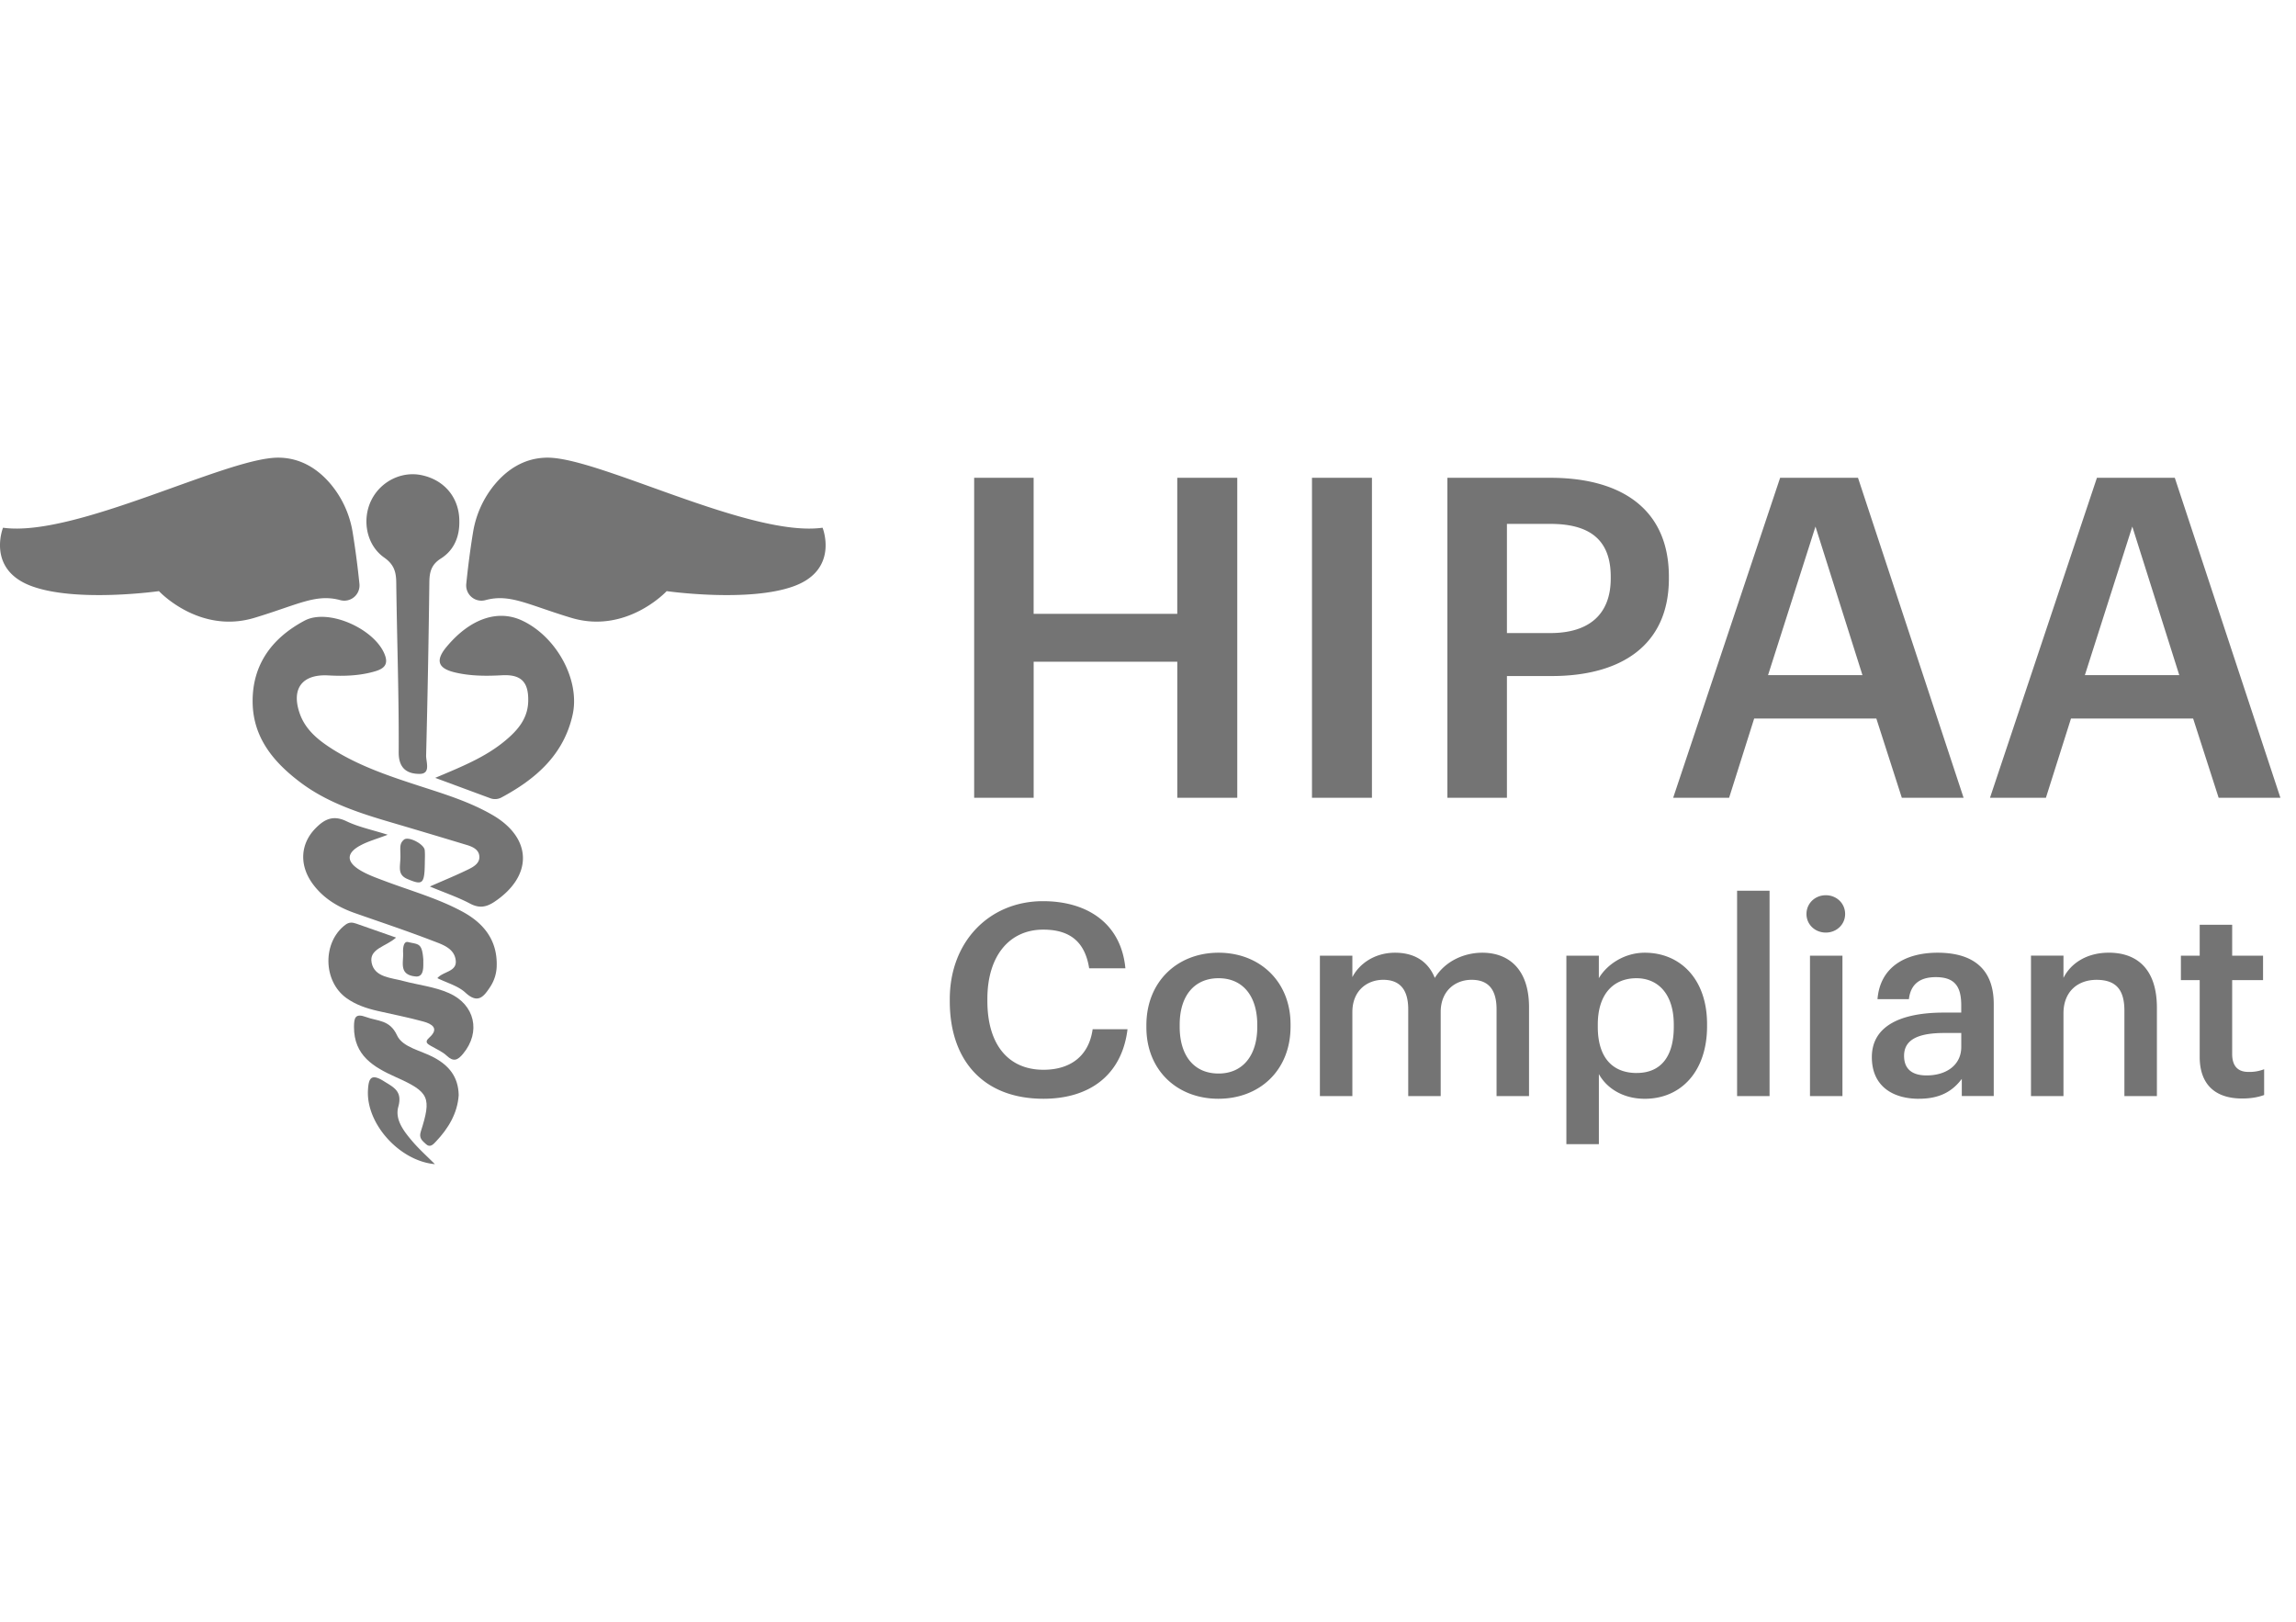 <svg
    width="269" height="190"
    xmlns="http://www.w3.org/2000/svg"
    fill="none"
    viewBox="0 0 91 28"
    >
    <g fill="#747474" clipPath="url(#clip0)">
        <path d="M38.61 13.479h2.358V8.087h5.693v5.392h2.377V.798H46.66v5.391h-5.693V.798H38.61v12.68zm13.389 0h2.377V.798h-2.377v12.68zm5.367 0h2.36V8.655h1.773c2.713 0 4.646-1.189 4.646-3.867v-.07c0-2.661-1.862-3.92-4.7-3.92h-4.079v12.68zm2.36-6.527V2.625h1.72c1.507 0 2.394.585 2.394 2.092v.071c0 1.401-.834 2.164-2.395 2.164h-1.72zm6.589 6.527h2.217l.993-3.14h4.842l1.01 3.14h2.448L73.64.798h-3.086l-4.239 12.68zm5.64-10.748l1.862 5.888h-3.742l1.88-5.888zm6.917 10.748h2.216l.994-3.14h4.841l1.011 3.14h2.448L86.196.798H83.11l-4.238 12.68zm5.64-10.748l1.862 5.888h-3.742l1.88-5.888zM41.358 25.408c1.81 0 3.108-.925 3.33-2.756h-1.382c-.15 1.075-.894 1.607-1.948 1.607-1.404 0-2.224-1.01-2.224-2.724v-.085c0-1.703.873-2.745 2.214-2.745 1.096 0 1.66.52 1.82 1.532h1.436c-.17-1.788-1.522-2.66-3.267-2.66-2.118 0-3.693 1.596-3.693 3.883v.086c0 2.34 1.33 3.862 3.714 3.862zm6.94-1c-.979 0-1.542-.713-1.542-1.852v-.085c0-1.149.585-1.84 1.542-1.84.958 0 1.533.702 1.533 1.851v.075c0 1.138-.575 1.851-1.533 1.851zm-.01 1c1.639 0 2.862-1.128 2.862-2.862v-.085c0-1.703-1.223-2.841-2.852-2.841-1.638 0-2.862 1.149-2.862 2.873v.085c0 1.692 1.213 2.83 2.852 2.83zm4.026-.106H53.6v-3.33c0-.852.586-1.278 1.224-1.278.628 0 .99.352.99 1.17v3.438h1.287v-3.33c0-.852.586-1.278 1.224-1.278s.99.352.99 1.17v3.438h1.287V21.78c0-1.533-.83-2.16-1.851-2.16-.692 0-1.458.308-1.884 1-.277-.692-.851-1-1.575-1-.82 0-1.426.447-1.692.968v-.851h-1.287v5.565zm9.768 1.905h1.288v-2.778c.297.543.936.98 1.82.98 1.436 0 2.468-1.086 2.468-2.874v-.085c0-1.798-1.075-2.83-2.469-2.83-.82 0-1.51.478-1.82 1.01v-.893h-1.287v7.47zm2.788-2.82c-.937 0-1.543-.585-1.543-1.83v-.086c0-1.234.638-1.84 1.532-1.84.84 0 1.48.606 1.48 1.84v.085c0 1.192-.522 1.83-1.47 1.83zm3.978.915h1.287v-8.14h-1.287v8.14zm2.889 0h1.287v-5.565h-1.287v5.565zm.627-6.48c.426 0 .766-.32.766-.735 0-.425-.34-.745-.766-.745-.425 0-.766.32-.766.745 0 .415.34.735.766.735zm3.687 6.586c.852 0 1.341-.308 1.703-.787v.68h1.266v-3.649c0-1.522-.979-2.032-2.224-2.032s-2.277.542-2.383 1.84h1.245c.064-.553.393-.872 1.064-.872.755 0 1.01.372 1.01 1.117v.288h-.691c-1.596 0-2.852.468-2.852 1.766 0 1.16.84 1.65 1.862 1.65zm.309-.925c-.638 0-.894-.309-.894-.777 0-.681.628-.905 1.607-.905h.66v.554c0 .713-.586 1.128-1.373 1.128zm4.136.819h1.288v-3.277c0-.884.585-1.33 1.308-1.33.767 0 1.107.382 1.107 1.223v3.384h1.288V21.8c0-1.532-.788-2.181-1.905-2.181-.915 0-1.532.457-1.798 1v-.883h-1.288v5.565zm8.368.096c.394 0 .67-.064.873-.139v-1.021a1.593 1.593 0 01-.628.106c-.404 0-.639-.223-.639-.713v-2.926h1.224v-.968H88.47v-1.224h-1.287v1.224h-.745v.968h.745v3.043c0 1.054.574 1.65 1.681 1.65zm-71.827-8.402c.58-.255 1.07-.455 1.542-.687.215-.106.462-.257.415-.547-.038-.242-.271-.343-.488-.41a370.779 370.779 0 00-3.014-.9c-1.269-.373-2.525-.78-3.594-1.588-1.05-.792-1.86-1.757-1.885-3.146-.026-1.51.768-2.572 2.057-3.258.954-.509 2.826.346 3.192 1.381.137.386-.083.532-.391.625-.608.18-1.23.199-1.86.164-1.038-.056-1.477.527-1.13 1.514.227.643.733 1.05 1.286 1.402 1.066.674 2.252 1.073 3.442 1.46.998.324 2.005.629 2.918 1.16 1.573.917 1.598 2.408.078 3.43-.33.222-.61.272-.98.075-.469-.249-.98-.421-1.588-.675z"></path>
        <path d="M18.205 2.507c.015.621-.209 1.161-.73 1.49-.386.243-.453.544-.458.942a525.466 525.466 0 01-.128 6.864c-.007.251.197.727-.255.73-.46.002-.836-.185-.832-.851.013-2.243-.07-4.487-.097-6.731-.005-.428-.09-.72-.48-.993-.709-.498-.889-1.51-.504-2.28.375-.748 1.212-1.157 2.008-.98.9.197 1.472.901 1.476 1.809z"></path>
        <path d="M17.249 12.69c1.062-.447 1.997-.824 2.776-1.475.49-.407.894-.871.91-1.557.02-.762-.274-1.075-1.038-1.034-.63.035-1.254.033-1.865-.112-.693-.164-.78-.486-.32-1.03.926-1.103 2.021-1.479 2.987-1.023 1.366.643 2.303 2.364 1.995 3.737-.353 1.58-1.458 2.543-2.824 3.274a.536.536 0 01-.453.022l-2.168-.802zm-1.882 2.255c-.438.166-.763.255-1.054.408-.598.308-.604.666-.017 1.012.285.167.605.283.918.4 1.042.395 2.126.693 3.11 1.225.865.467 1.404 1.155 1.361 2.192a1.559 1.559 0 01-.27.812c-.253.383-.483.657-.97.207-.29-.268-.725-.383-1.11-.573.227-.27.776-.25.728-.698-.051-.49-.534-.636-.916-.783-1.019-.393-2.058-.738-3.089-1.1-.668-.236-1.254-.589-1.673-1.168-.533-.738-.478-1.576.115-2.184.354-.364.702-.543 1.233-.285.477.229 1.013.338 1.634.535z"></path>
        <path d="M15.697 19.02c-.395.36-1.082.438-.967 1.001.116.577.774.588 1.255.72.601.161 1.23.224 1.807.478 1.032.452 1.279 1.544.561 2.407-.205.247-.371.336-.645.078-.173-.164-.41-.262-.622-.386-.148-.086-.273-.156-.073-.333.416-.371.091-.547-.225-.635-.602-.167-1.216-.283-1.824-.424-.438-.1-.86-.242-1.229-.505-.942-.673-.959-2.225-.043-2.91.152-.112.28-.095.433-.042.503.179 1.006.353 1.572.551zm2.483 6.246c-.048.714-.405 1.314-.906 1.842-.108.115-.233.249-.393.096-.133-.127-.29-.225-.203-.495.431-1.35.341-1.565-.98-2.155-.9-.403-1.671-.86-1.668-1.996.002-.36.049-.55.483-.388.451.169.936.1 1.223.724.22.48.952.601 1.458.875.598.32.973.768.986 1.497z"></path>
        <path d="M17.236 28c-1.402-.126-2.729-1.602-2.652-2.934.025-.444.106-.681.62-.36.402.252.755.398.582 1.022-.141.512.226.976.561 1.369.272.318.588.6.89.903zm-.399-11.919c-.012.825-.095.867-.678.623-.426-.177-.29-.48-.288-.894.001-.342-.052-.509.14-.671.175-.148.799.175.822.416.017.175.004.35.004.526zm-.059 3.817c-.007.224.055.695-.303.663-.678-.061-.478-.555-.498-.933-.009-.149.003-.478.198-.43.414.099.553.021.603.7zm-2.8-16.934a3.964 3.964 0 00-.864-1.907C12.654.509 11.972 0 11.02 0 8.96 0 2.978 3.173.12 2.777c0 0-.664 1.653 1.13 2.314 1.793.661 5.05.199 5.05.199s1.595 1.72 3.788 1.057c1.732-.522 2.428-.963 3.396-.701a.604.604 0 00.762-.643 34.876 34.876 0 00-.268-2.04zm4.77 0a3.967 3.967 0 01.864-1.907C20.07.51 20.752 0 21.705 0c2.06 0 8.04 3.173 10.897 2.777 0 0 .665 1.653-1.129 2.314-1.793.661-5.05.199-5.05.199s-1.594 1.718-3.785 1.057c-1.732-.522-2.428-.963-3.396-.701a.604.604 0 01-.762-.643c.056-.555.144-1.285.268-2.04z"></path>
    </g>
    <defs>
        <clipPath id="clip0">
        <path fill="#fff" d="M0 0h91v28H0z"></path>
        </clipPath>
    </defs>
</svg>